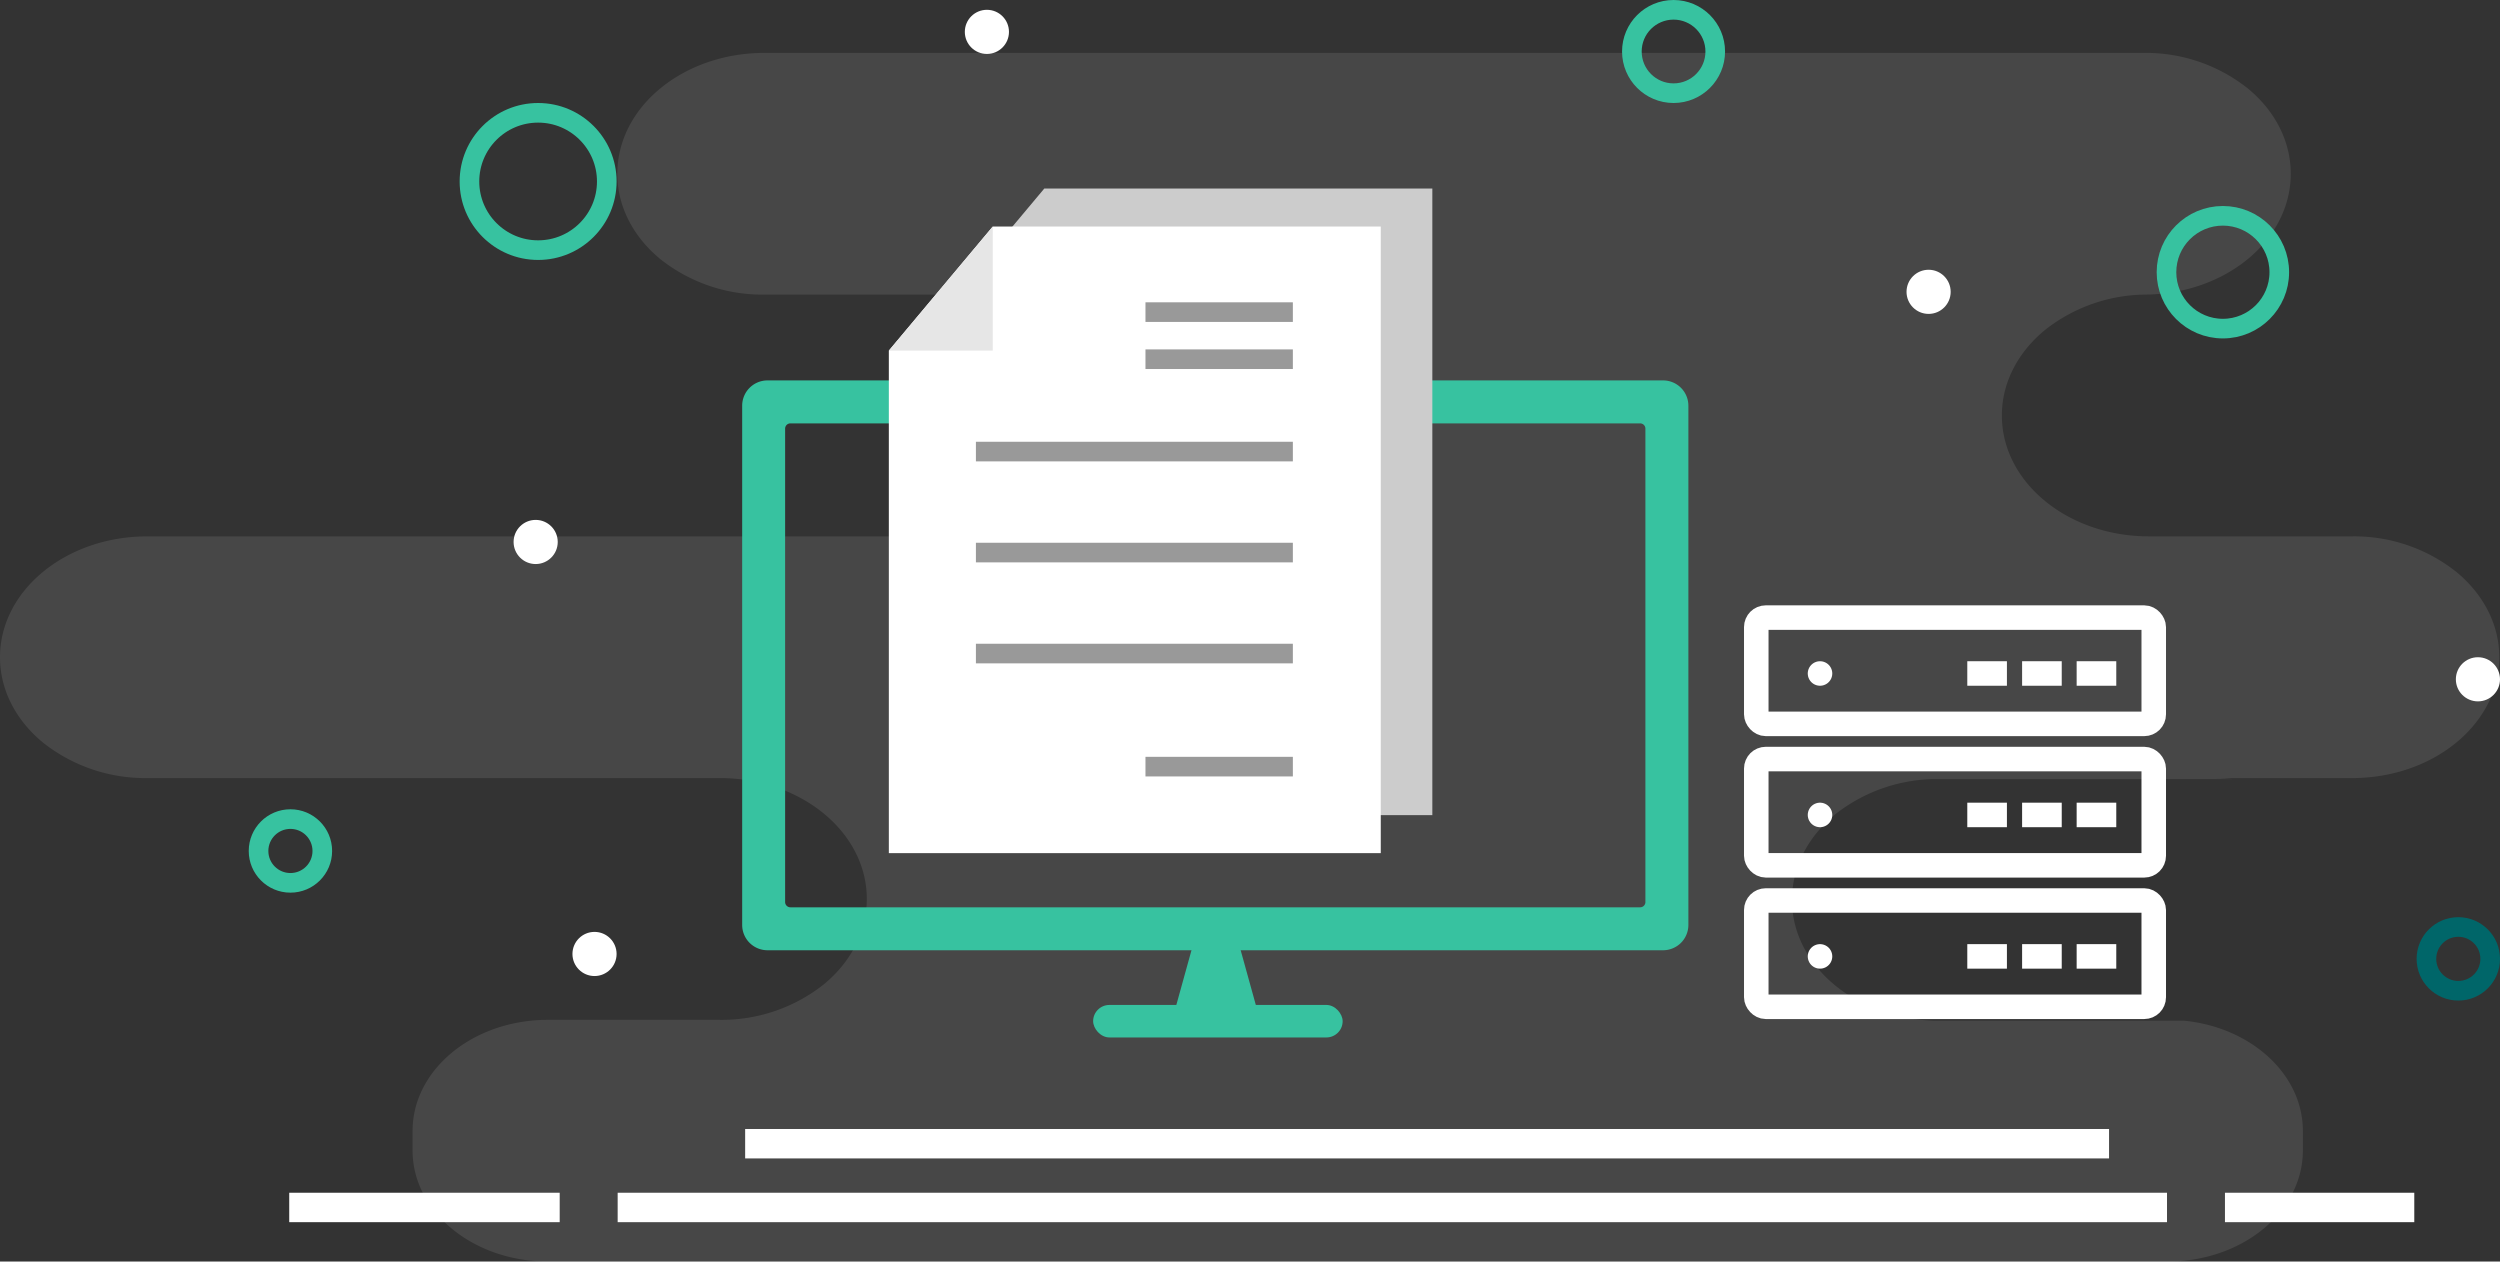 <svg xmlns="http://www.w3.org/2000/svg" width="509.714" height="257.212" viewBox="0 0 509.714 257.212">
  <rect x="0" y="0" width="509.714" height="257.212" fill="#333333" stroke="none"/>
  <g id="Group_142" data-name="Group 142" transform="translate(-169.286 -341)">
    <path id="Path_195" data-name="Path 195" d="M509.569,134.245c0,13.613-13.436,24.646-30.014,24.646h-28.23a35.558,35.558,0,0,1,3.813.2H395.371a33.466,33.466,0,0,0-21.226,7.217c-5.433,4.462-8.788,10.63-8.788,17.43,0,13.6,13.436,24.633,30.014,24.633h50.078c13.567,1.411,24.074,10.926,24.074,22.456v3.978c0,12.511-12.356,22.657-27.592,22.657H111.71c-15.236,0-27.592-10.146-27.592-22.657v-3.978c0-9.743,7.5-18.048,18.018-21.246a33.091,33.091,0,0,1,9.574-1.4h35.006a33.466,33.466,0,0,0,21.226-7.217c5.433-4.462,8.788-10.617,8.788-17.43,0-13.613-13.436-24.646-30.014-24.646H30.014a33.5,33.5,0,0,1-21.226-7.217C3.355,147.213,0,141.059,0,134.245c0-13.6,13.436-24.633,30.014-24.633H209.035a33.466,33.466,0,0,0,21.226-7.217c5.433-4.462,8.788-10.63,8.788-17.43,0-13.613-13.436-24.646-30.014-24.646H155.88A33.466,33.466,0,0,1,134.654,53.1c-5.433-4.462-8.788-10.617-8.788-17.416,0-13.613,13.436-24.646,30.014-24.646H437.037a33.466,33.466,0,0,1,21.226,7.217c5.433,4.462,8.788,10.617,8.788,17.43,0,13.6-13.436,24.633-30.014,24.633h1.113a33.453,33.453,0,0,0-21.21,7.217c-5.433,4.462-8.788,10.63-8.788,17.43,0,13.613,13.436,24.646,30,24.646h41.4a33.466,33.466,0,0,1,21.226,7.217c5.433,4.462,8.788,10.617,8.788,17.416Z" transform="translate(169.286 340.748)" fill="#fff" opacity="0.1"/>
    <g id="Layer_1-2" transform="translate(320.605 379.436)">
      <path id="Path_189" data-name="Path 189" d="M172.606,277.72H164l-4.719,17.038h18.044Z" transform="translate(-71.681 -124.983)" fill="#37c2a0"/>
      <rect id="Rectangle_217" data-name="Rectangle 217" width="50.872" height="6.627" rx="3.314" transform="translate(71.556 166.459)" fill="#37c2a0"/>
      <path id="Path_190" data-name="Path 190" d="M187.759,71.14H5.159A5.159,5.159,0,0,0,0,76.3V182.162a5.159,5.159,0,0,0,5.159,5.159h182.6a5.159,5.159,0,0,0,5.159-5.159V76.3A5.159,5.159,0,0,0,187.759,71.14Zm-3.6,106.353a1.074,1.074,0,0,1-1.072,1.072H9.828a1.074,1.074,0,0,1-1.072-1.072V80.968A1.074,1.074,0,0,1,9.828,79.9H183.084a1.074,1.074,0,0,1,1.072,1.072v96.519Z" transform="translate(0 -32.015)" fill="#37c2a0"/>
      <ellipse id="Ellipse_54" data-name="Ellipse 54" cx="1.985" cy="1.985" rx="1.985" ry="1.985" transform="translate(167.856 148.794)" fill="#37c2a0"/>
      <path id="Path_191" data-name="Path 191" d="M94.675,0h79.113V127.752H73.49V25.293Z" transform="translate(-33.073 0)" fill="#ccc"/>
      <ellipse id="Ellipse_55" data-name="Ellipse 55" cx="1.985" cy="1.985" rx="1.985" ry="1.985" transform="translate(173.955 148.794)" fill="#37c2a0"/>
      <ellipse id="Ellipse_56" data-name="Ellipse 56" cx="1.985" cy="1.985" rx="1.985" ry="1.985" transform="translate(180.186 148.794)" fill="#37c2a0"/>
      <path id="Path_192" data-name="Path 192" d="M75.555,14.1h79.113V141.852H54.37V39.393Z" transform="translate(-24.468 -6.345)" fill="#fff"/>
      <path id="Path_193" data-name="Path 193" d="M75.555,14.1V39.393H54.37Z" transform="translate(-24.468 -6.345)" fill="#e6e6e6"/>
      <line id="Line_115" data-name="Line 115" x2="64.621" transform="translate(47.655 53.633)" fill="none" stroke="#999" stroke-width="4"/>
      <line id="Line_116" data-name="Line 116" x2="64.621" transform="translate(47.655 74.224)" fill="none" stroke="#999" stroke-width="4"/>
      <line id="Line_117" data-name="Line 117" x2="64.621" transform="translate(47.655 94.814)" fill="none" stroke="#999" stroke-width="4"/>
      <line id="Line_118" data-name="Line 118" x2="30.05" transform="translate(82.226 117.869)" fill="none" stroke="#999" stroke-width="4"/>
      <line id="Line_119" data-name="Line 119" x2="30.05" transform="translate(82.226 25.2)" fill="none" stroke="#999" stroke-width="4"/>
      <line id="Line_120" data-name="Line 120" x2="30.05" transform="translate(82.226 34.802)" fill="none" stroke="#999" stroke-width="4"/>
      <g id="Group_140" data-name="Group 140" transform="translate(206.76 87.483)">
        <g id="Group_137" data-name="Group 137">
          <rect id="Rectangle_218" data-name="Rectangle 218" width="81.038" height="21.669" rx="1.94" fill="none" stroke="#fff" stroke-width="5"/>
          <line id="Line_121" data-name="Line 121" x2="8.079" transform="translate(54.199 11.395)" fill="none" stroke="#fff" stroke-width="5"/>
          <line id="Line_122" data-name="Line 122" x2="8.079" transform="translate(65.32 11.395)" fill="none" stroke="#fff" stroke-width="5"/>
          <line id="Line_123" data-name="Line 123" x2="8.079" transform="translate(43.024 11.395)" fill="none" stroke="#fff" stroke-width="5"/>
          <line id="Line_124" data-name="Line 124" transform="translate(12.996 11.395)" fill="none" stroke="#fff" stroke-linecap="round" stroke-width="5"/>
        </g>
        <g id="Group_138" data-name="Group 138" transform="translate(0 28.84)">
          <rect id="Rectangle_219" data-name="Rectangle 219" width="81.038" height="21.669" rx="1.94" fill="none" stroke="#fff" stroke-width="5"/>
          <line id="Line_125" data-name="Line 125" x2="8.079" transform="translate(54.199 11.395)" fill="none" stroke="#fff" stroke-width="5"/>
          <line id="Line_126" data-name="Line 126" x2="8.079" transform="translate(65.32 11.395)" fill="none" stroke="#fff" stroke-width="5"/>
          <line id="Line_127" data-name="Line 127" x2="8.079" transform="translate(43.024 11.395)" fill="none" stroke="#fff" stroke-width="5"/>
          <line id="Line_128" data-name="Line 128" transform="translate(12.996 11.395)" fill="none" stroke="#fff" stroke-linecap="round" stroke-width="5"/>
        </g>
        <g id="Group_141" data-name="Group 141" transform="translate(0 57.681)">
          <rect id="Rectangle_219-2" data-name="Rectangle 219" width="81.038" height="21.669" rx="1.94" fill="none" stroke="#fff" stroke-width="5"/>
          <line id="Line_125-2" data-name="Line 125" x2="8.079" transform="translate(54.199 11.395)" fill="none" stroke="#fff" stroke-width="5"/>
          <line id="Line_126-2" data-name="Line 126" x2="8.079" transform="translate(65.32 11.395)" fill="none" stroke="#fff" stroke-width="5"/>
          <line id="Line_127-2" data-name="Line 127" x2="8.079" transform="translate(43.024 11.395)" fill="none" stroke="#fff" stroke-width="5"/>
          <line id="Line_128-2" data-name="Line 128" transform="translate(12.996 11.395)" fill="none" stroke="#fff" stroke-linecap="round" stroke-width="5"/>
        </g>
      </g>
    </g>
    <line id="Line_133" data-name="Line 133" x2="278.078" transform="translate(321.213 574.185)" fill="none" stroke="#fff" stroke-width="6"/>
    <line id="Line_137" data-name="Line 137" x2="315.89" transform="translate(295.217 587.183)" fill="none" stroke="#fff" stroke-width="6"/>
    <line id="Line_136" data-name="Line 136" x2="38.6" transform="translate(622.923 587.183)" fill="none" stroke="#fff" stroke-width="6"/>
    <line id="Line_138" data-name="Line 138" x2="55.143" transform="translate(228.257 587.183)" fill="none" stroke="#fff" stroke-width="6"/>
    <g id="Ellipse_57" data-name="Ellipse 57" transform="translate(263 362)" fill="none" stroke="#37c2a0" stroke-width="4">
      <circle cx="16" cy="16" r="16" stroke="none"/>
      <circle cx="16" cy="16" r="14" fill="none"/>
    </g>
    <g id="Ellipse_58" data-name="Ellipse 58" transform="translate(662 528)" fill="none" stroke="#006669" stroke-width="4">
      <circle cx="8.5" cy="8.5" r="8.5" stroke="none"/>
      <circle cx="8.5" cy="8.5" r="6.5" fill="none"/>
    </g>
    <g id="Ellipse_62" data-name="Ellipse 62" transform="translate(609 383)" fill="none" stroke="#37c2a0" stroke-width="4">
      <circle cx="13.5" cy="13.5" r="13.5" stroke="none"/>
      <circle cx="13.5" cy="13.5" r="11.5" fill="none"/>
    </g>
    <g id="Ellipse_63" data-name="Ellipse 63" transform="translate(500 341)" fill="none" stroke="#37c2a0" stroke-width="4">
      <circle cx="10.5" cy="10.5" r="10.5" stroke="none"/>
      <circle cx="10.5" cy="10.5" r="8.5" fill="none"/>
    </g>
    <g id="Ellipse_61" data-name="Ellipse 61" transform="translate(220 506)" fill="none" stroke="#37c2a0" stroke-width="4">
      <circle cx="8.5" cy="8.5" r="8.5" stroke="none"/>
      <circle cx="8.5" cy="8.5" r="6.5" fill="none"/>
    </g>
    <circle id="Ellipse_59" data-name="Ellipse 59" cx="4.5" cy="4.5" r="4.5" transform="translate(558 396)" fill="#fff"/>
    <circle id="Ellipse_66" data-name="Ellipse 66" cx="4.5" cy="4.5" r="4.5" transform="translate(366 343)" fill="#fff"/>
    <circle id="Ellipse_60" data-name="Ellipse 60" cx="4.5" cy="4.5" r="4.5" transform="translate(286 531)" fill="#fff"/>
    <circle id="Ellipse_64" data-name="Ellipse 64" cx="4.5" cy="4.5" r="4.5" transform="translate(274 447)" fill="#fff"/>
    <circle id="Ellipse_65" data-name="Ellipse 65" cx="4.5" cy="4.5" r="4.5" transform="translate(670 475)" fill="#fff"/>
  </g>
</svg>
